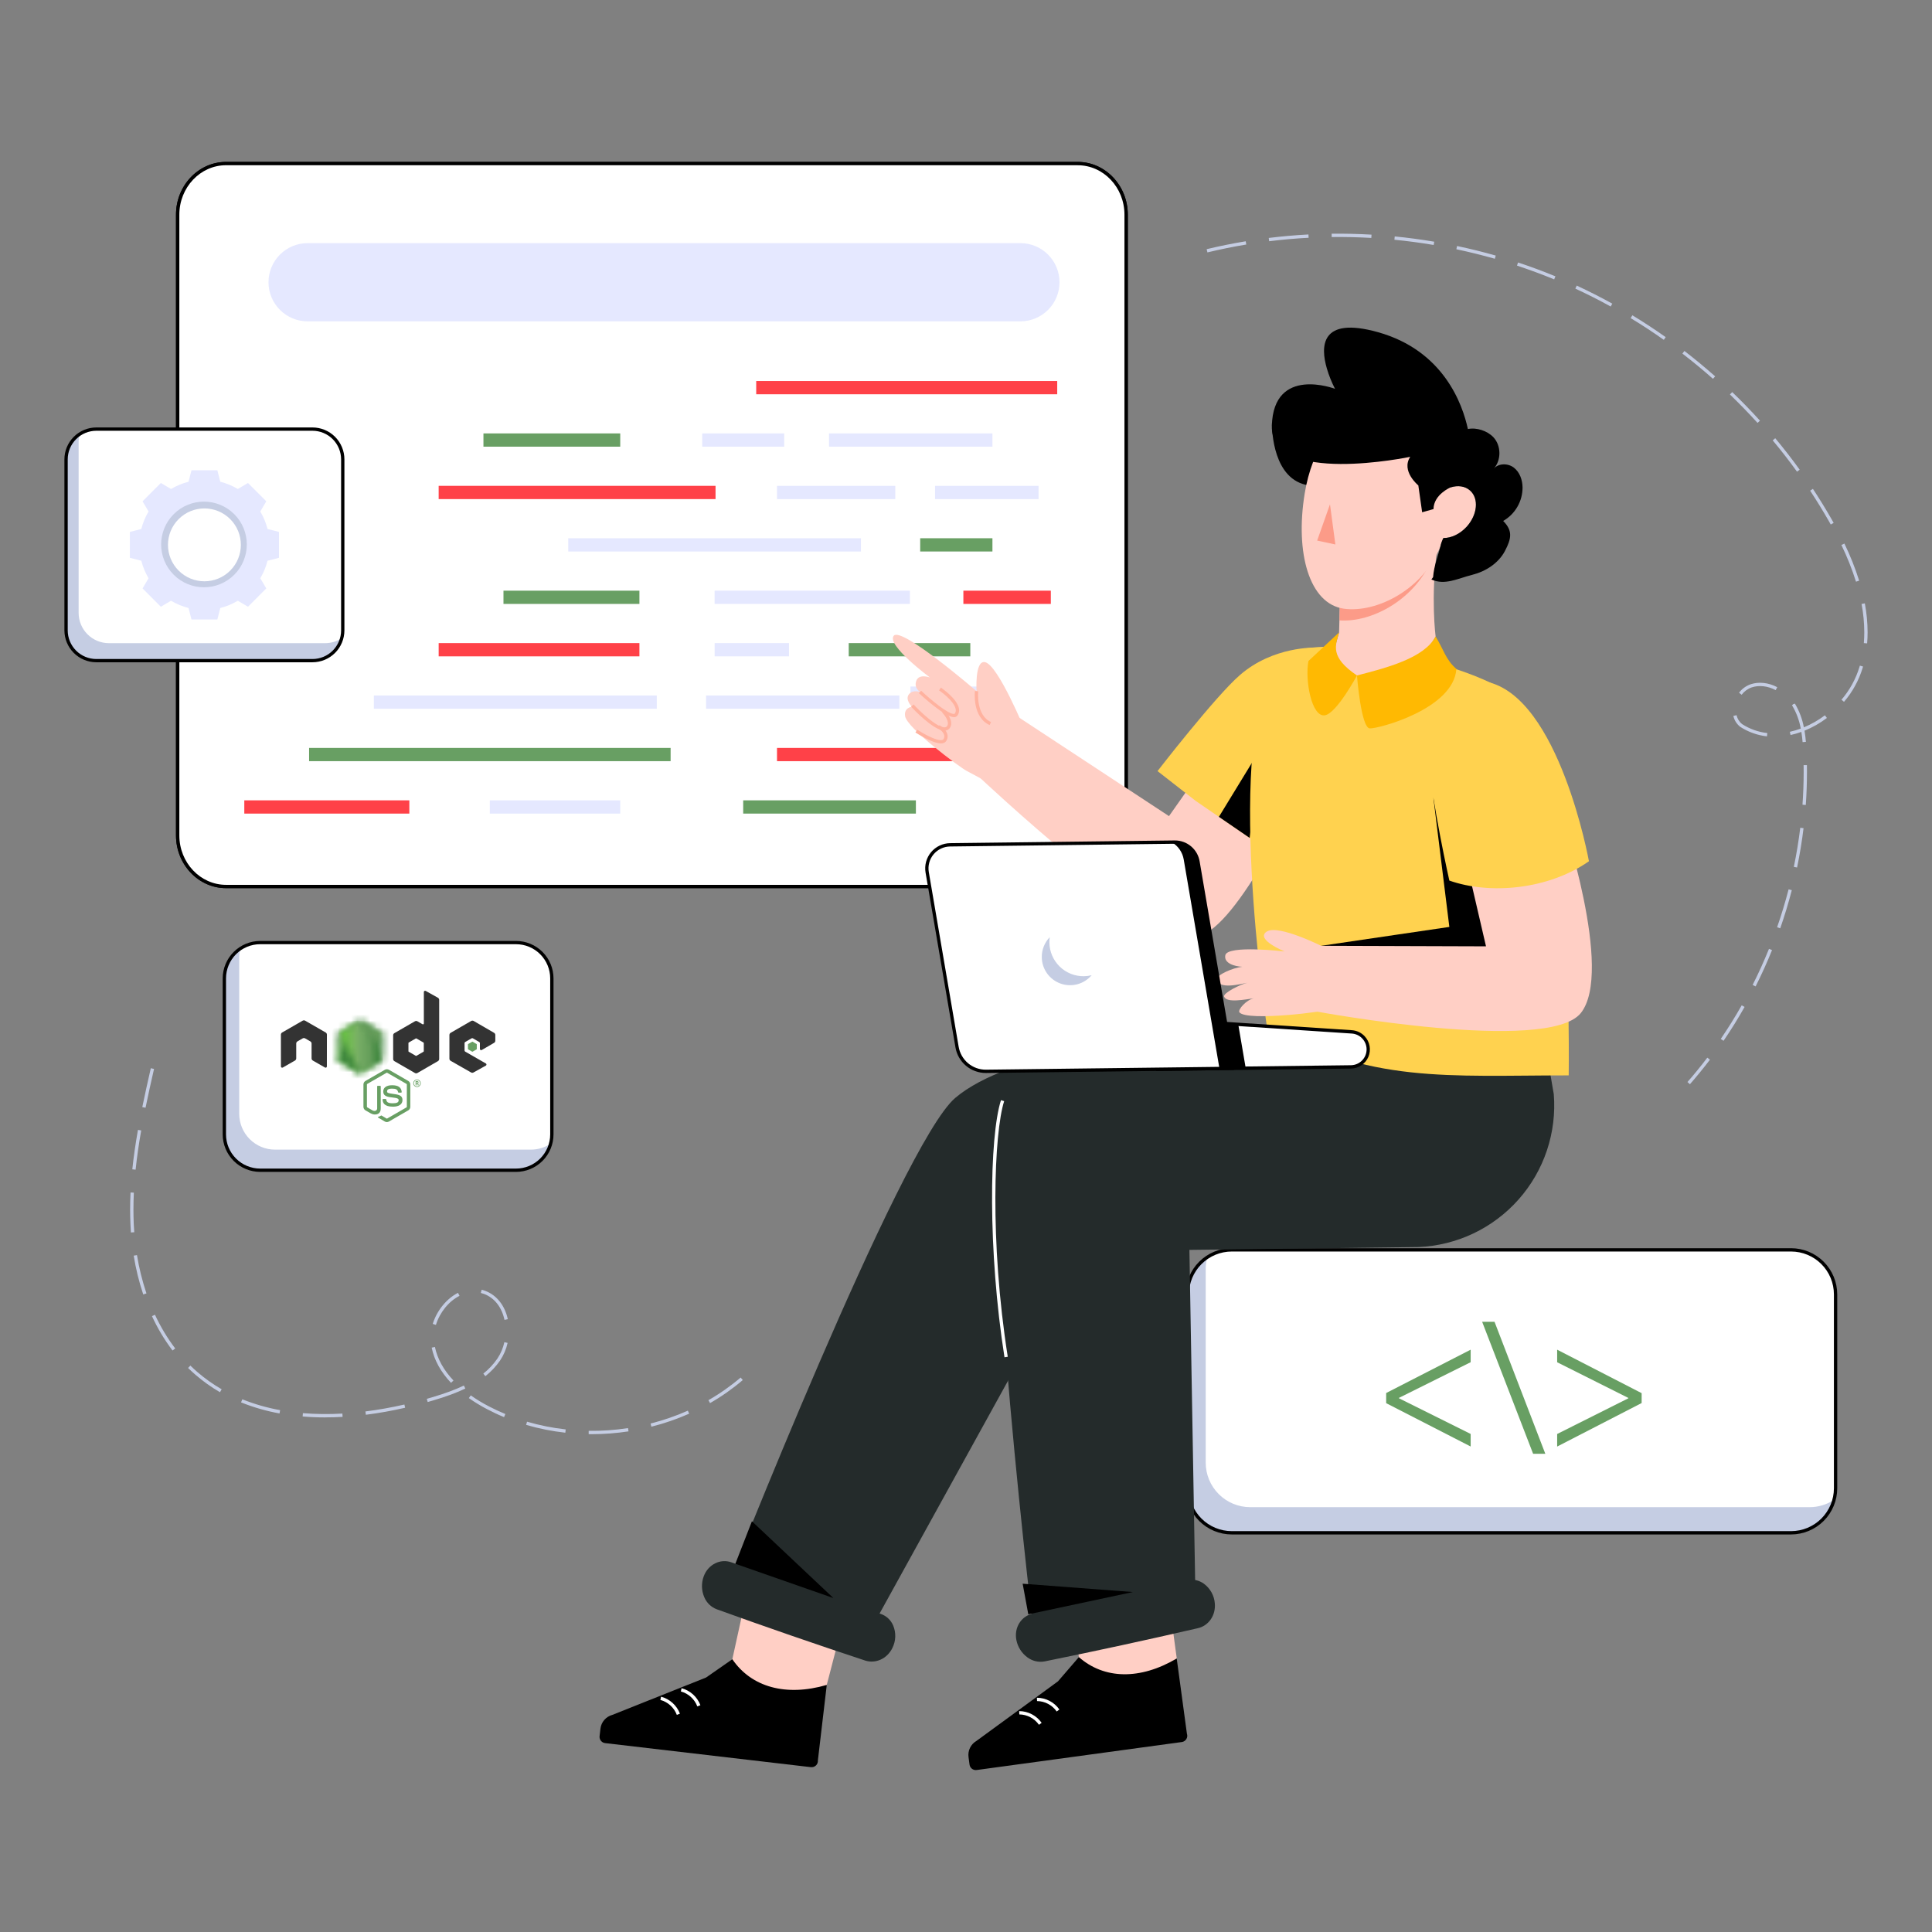 <svg width="300" height="300" viewBox="0 0 300 300" fill="none" xmlns="http://www.w3.org/2000/svg">
<rect x="0" y="0" width="300" height="300" fill="#808080" stroke="none"/>
<path d="M262.411 168.357C263.484 167.132 264.529 165.848 265.522 164.546L265.111 164.235C264.13 165.528 263.089 166.802 262.026 168.018L262.411 168.357ZM267.631 161.616C268.788 159.922 269.89 158.153 270.898 156.359L270.45 156.106C269.442 157.887 268.348 159.643 267.199 161.325L267.631 161.616ZM272.609 153.172C273.534 151.335 274.393 149.439 275.163 147.53L274.686 147.337C273.922 149.232 273.068 151.117 272.15 152.937L272.609 153.172ZM276.434 144.15C277.112 142.207 277.716 140.213 278.231 138.225L277.733 138.096C277.221 140.071 276.621 142.051 275.949 143.98L276.434 144.15ZM279.049 134.708C279.469 132.685 279.806 130.635 280.054 128.598L279.544 128.535C279.298 130.557 278.962 132.6 278.546 134.602L279.049 134.708ZM280.402 125C280.525 123.288 280.586 121.565 280.586 119.866C280.586 119.514 280.583 119.161 280.578 118.808H280.063C280.063 119.158 280.063 119.508 280.072 119.858C280.072 121.543 280.01 123.257 279.889 124.954L280.402 125ZM279.906 115.238L280.419 115.195C280.374 114.683 280.312 114.092 280.205 113.462C281.444 112.956 282.612 112.292 283.68 111.485L283.369 111.074C282.363 111.832 281.265 112.459 280.102 112.941C279.862 111.641 279.391 110.395 278.713 109.26L278.459 109.341L278.263 109.512C278.932 110.628 279.392 111.855 279.621 113.135C279.068 113.34 278.502 113.506 277.926 113.633L278.035 114.135C278.605 114.01 279.166 113.847 279.715 113.649C279.808 114.224 279.866 114.767 279.906 115.238ZM274.373 114.342L274.43 113.831C273.037 113.676 271.698 113.2 270.518 112.441C270.078 112.092 269.773 111.6 269.655 111.051L269.154 111.169C269.304 111.839 269.681 112.437 270.221 112.861C271.472 113.669 272.893 114.176 274.373 114.342ZM286.337 108.98C287.66 107.438 288.648 105.637 289.236 103.692L289.292 103.497L288.796 103.36L288.742 103.548C288.174 105.427 287.22 107.166 285.942 108.654L286.337 108.98ZM270.439 107.881C270.835 107.357 271.375 106.961 271.994 106.742C273.144 106.358 274.483 106.51 275.728 107.162L275.967 106.706C274.603 105.989 273.114 105.826 271.833 106.254C271.118 106.505 270.493 106.961 270.036 107.565L270.439 107.881ZM289.928 99.904C289.977 99.338 290 98.754 290 98.171C289.994 96.668 289.85 95.168 289.569 93.691L289.064 93.786C289.338 95.231 289.479 96.699 289.485 98.171C289.485 98.74 289.462 99.309 289.417 99.862L289.928 99.904ZM288.199 90.323L288.69 90.168C288.067 88.193 287.3 86.266 286.397 84.403L285.931 84.624C286.823 86.466 287.581 88.371 288.199 90.323ZM284.28 81.445L284.728 81.194C284.622 81.004 284.515 80.814 284.408 80.626C283.498 79.034 282.522 77.448 281.507 75.909L281.077 76.192C282.087 77.722 283.058 79.303 283.961 80.881C284.069 81.067 284.174 81.256 284.28 81.445ZM279.038 73.238L279.455 72.938C278.256 71.274 276.977 69.628 275.659 68.049L275.264 68.379C276.576 69.948 277.845 71.585 279.038 73.238ZM272.909 65.669L273.289 65.322C271.912 63.802 270.461 62.307 268.978 60.883L268.622 61.253C270.089 62.67 271.539 64.156 272.909 65.669ZM265.984 58.825L266.326 58.44C264.784 57.075 263.179 55.748 261.554 54.497L261.242 54.905C262.856 56.143 264.453 57.462 265.984 58.818V58.825ZM258.351 52.773L258.648 52.353C256.971 51.167 255.226 50.02 253.472 48.958L253.205 49.398C254.952 50.446 256.683 51.587 258.351 52.767V52.773ZM250.106 47.598L250.355 47.149C248.549 46.151 246.692 45.21 244.833 44.349L244.617 44.815C246.458 45.666 248.311 46.601 250.1 47.592L250.106 47.598ZM241.327 43.383L241.523 42.907C239.63 42.129 237.677 41.404 235.717 40.758L235.562 41.245C237.498 41.891 239.444 42.602 241.32 43.376L241.327 43.383ZM232.118 40.18L232.259 39.685C230.287 39.123 228.265 38.623 226.25 38.2L226.144 38.702C228.148 39.128 230.156 39.626 232.118 40.18ZM187.489 39.194C189.468 38.718 191.496 38.305 193.52 37.971L193.434 37.464C191.401 37.8 189.36 38.214 187.368 38.693L187.489 39.194ZM222.621 38.038L222.707 37.531C220.684 37.19 218.619 36.908 216.572 36.714L216.522 37.226C218.552 37.425 220.604 37.699 222.616 38.038H222.621ZM197.073 37.459C199.095 37.209 201.154 37.028 203.202 36.921L203.175 36.407C201.116 36.515 199.042 36.697 197.009 36.949L197.073 37.459ZM212.939 36.947L212.969 36.434C210.917 36.316 208.836 36.267 206.781 36.291V36.806C208.826 36.781 210.897 36.829 212.938 36.947H212.939Z" fill="#C5CDE3"/>
<path d="M278.114 194.078H191.272C190.364 194.078 189.465 194.257 188.626 194.604C187.788 194.952 187.025 195.461 186.384 196.103C185.742 196.745 185.232 197.507 184.885 198.346C184.538 199.184 184.359 200.083 184.359 200.991V231.1C184.359 232.008 184.538 232.907 184.885 233.746C185.232 234.584 185.742 235.347 186.384 235.988C187.025 236.63 187.788 237.14 188.626 237.487C189.465 237.834 190.364 238.013 191.272 238.013H278.114C279.947 238.012 281.704 237.284 283 235.987C284.296 234.691 285.023 232.933 285.023 231.1V200.991C285.023 199.158 284.295 197.401 282.999 196.104C281.704 194.808 279.946 194.079 278.114 194.078Z" fill="white"/>
<path d="M184.355 200.992V231.1C184.356 232.934 185.085 234.692 186.381 235.988C187.678 237.285 189.436 238.013 191.27 238.013H278.112C279.637 238.014 281.119 237.511 282.328 236.582C283.538 235.654 284.407 234.353 284.801 232.88C283.669 233.635 282.338 234.036 280.977 234.032H194.135C192.302 234.032 190.543 233.303 189.247 232.006C187.951 230.71 187.222 228.951 187.222 227.118V197.01C187.223 196.409 187.301 195.811 187.453 195.23C186.5 195.86 185.718 196.715 185.178 197.721C184.637 198.727 184.355 199.851 184.355 200.992Z" fill="#C5CDE3"/>
<path d="M191.272 238.27H278.114C280.015 238.268 281.838 237.512 283.183 236.168C284.527 234.823 285.283 233 285.285 231.099V200.991C285.283 199.09 284.527 197.267 283.183 195.923C281.838 194.579 280.015 193.822 278.114 193.82H191.272C189.371 193.822 187.548 194.579 186.204 195.923C184.859 197.267 184.103 199.09 184.101 200.991V231.099C184.103 233 184.859 234.823 186.204 236.168C187.548 237.512 189.371 238.268 191.272 238.27ZM278.114 194.334C279.879 194.336 281.571 195.038 282.819 196.286C284.067 197.534 284.769 199.226 284.77 200.991V231.099C284.768 232.864 284.066 234.556 282.818 235.804C281.571 237.051 279.879 237.753 278.114 237.755H191.272C189.507 237.753 187.816 237.051 186.568 235.804C185.32 234.556 184.618 232.864 184.616 231.099V200.991C184.618 199.226 185.319 197.534 186.567 196.286C187.815 195.038 189.507 194.336 191.272 194.334H278.114Z" fill="black"/>
<path d="M254.914 216.329L241.795 209.578V211.53L252.85 217.071V217.127L241.795 222.67V224.62L254.914 217.863V216.329Z" fill="#689F63"/>
<path d="M239.957 225.744L232.069 205.246H230.146L238.062 225.744H239.957Z" fill="#689F63"/>
<path d="M215.244 217.883L228.363 224.613V222.662L217.224 217.119V217.063L228.363 211.523V209.578L215.244 216.307V217.883Z" fill="#689F63"/>
<path d="M27.591 33.336V129.727C27.591 134.106 30.954 137.661 35.106 137.661H167.348C171.502 137.661 174.863 134.109 174.863 129.727V33.336C174.863 28.955 171.502 25.402 167.348 25.402H35.106C30.954 25.402 27.591 28.96 27.591 33.336Z" fill="white"/>
<path d="M35.106 137.912H167.347C171.633 137.912 175.125 134.239 175.125 129.725V33.334C175.125 28.823 171.639 25.141 167.347 25.141H35.106C30.821 25.141 27.329 28.816 27.329 33.334V129.725C27.333 134.239 30.821 137.912 35.106 137.912ZM167.347 25.66C171.35 25.66 174.605 29.104 174.605 33.338V129.725C174.605 133.956 171.35 137.397 167.347 137.397H35.106C31.104 137.397 27.848 133.956 27.848 129.725V33.334C27.848 29.099 31.104 25.655 35.106 25.655L167.347 25.66Z" fill="black"/>
<path d="M27.591 33.336V129.727C27.591 134.106 30.954 137.661 35.106 137.661H167.348C171.502 137.661 174.863 134.109 174.863 129.727V33.336C174.863 28.955 171.502 25.402 167.348 25.402H35.106C30.954 25.402 27.591 28.96 27.591 33.336Z" fill="white"/>
<path d="M35.106 137.912H167.347C171.633 137.912 175.125 134.239 175.125 129.725V33.334C175.125 28.823 171.639 25.141 167.347 25.141H35.106C30.821 25.141 27.329 28.816 27.329 33.334V129.725C27.333 134.239 30.821 137.912 35.106 137.912ZM167.347 25.66C171.35 25.66 174.605 29.104 174.605 33.338V129.725C174.605 133.956 171.35 137.397 167.347 137.397H35.106C31.104 137.397 27.848 133.956 27.848 129.725V33.334C27.848 29.099 31.104 25.655 35.106 25.655L167.347 25.66Z" fill="black"/>
<path d="M88.238 83.578H133.691V85.636H88.238V83.578Z" fill="#E5E8FF"/>
<path d="M145.194 75.441H161.27V77.499H145.194V75.441Z" fill="#E5E8FF"/>
<path d="M120.65 75.441H139.02V77.499H120.65V75.441Z" fill="#E5E8FF"/>
<path d="M75.069 67.301H96.309V69.359H75.069V67.301Z" fill="#689F63"/>
<path d="M149.592 91.719H163.172V93.777H149.592V91.719Z" fill="#FF4148"/>
<path d="M131.79 99.859H150.668V101.917H131.79V99.859Z" fill="#689F63"/>
<path d="M120.653 116.137H149.594V118.195H120.653V116.137Z" fill="#FF4148"/>
<path d="M117.424 59.164H164.164V61.222H117.424V59.164Z" fill="#FF4148"/>
<path d="M115.403 124.277H142.219V126.335H115.403V124.277Z" fill="#689F63"/>
<path d="M142.887 83.578H154.105V85.636H142.887V83.578Z" fill="#689F63"/>
<path d="M78.179 91.719H99.289V93.777H78.179V91.719Z" fill="#689F63"/>
<path d="M76.061 124.277H96.309V126.335H76.061V124.277Z" fill="#E5E8FF"/>
<path d="M68.115 75.441H111.109V77.499H68.115V75.441Z" fill="#FF4148"/>
<path d="M58.054 107.996H101.984V110.054H58.054V107.996Z" fill="#E5E8FF"/>
<path d="M109.636 107.996H139.652V110.054H109.636V107.996Z" fill="#E5E8FF"/>
<path d="M47.996 116.137H104.133V118.195H47.996V116.137Z" fill="#689F63"/>
<path d="M37.935 124.277H63.562V126.335H37.935V124.277Z" fill="#FF4148"/>
<path d="M109.041 67.301H121.773V69.359H109.041V67.301Z" fill="#E5E8FF"/>
<path d="M110.967 99.859H122.516V101.917H110.967V99.859Z" fill="#E5E8FF"/>
<path d="M128.73 67.301H154.105V69.359H128.73V67.301Z" fill="#E5E8FF"/>
<path d="M68.116 99.859H99.289V101.917H68.116V99.859Z" fill="#FF4148"/>
<path d="M110.965 91.719H141.289V93.777H110.965V91.719Z" fill="#E5E8FF"/>
<path d="M41.691 43.824C41.691 45.435 42.331 46.98 43.471 48.12C44.61 49.259 46.155 49.899 47.766 49.9H158.447C160.057 49.9 161.602 49.26 162.741 48.121C163.88 46.982 164.52 45.437 164.52 43.827C164.52 42.216 163.88 40.672 162.741 39.533C161.602 38.394 160.057 37.754 158.447 37.754H47.766C46.156 37.754 44.612 38.394 43.473 39.532C42.334 40.67 41.693 42.214 41.691 43.824Z" fill="#E5E8FF"/>
<path d="M141.373 106.602H155.945V108.66H141.373V106.602Z" fill="#E5E8FF"/>
<path d="M95.075 266.29L109.638 260.485L113.718 257.645L128.379 261.641L127.001 273.342C127.014 273.487 126.995 273.633 126.944 273.77C126.894 273.906 126.813 274.03 126.709 274.132C126.605 274.233 126.479 274.31 126.341 274.357C126.203 274.404 126.056 274.42 125.912 274.403L93.962 270.669C93.834 270.654 93.711 270.614 93.598 270.551C93.486 270.488 93.387 270.404 93.307 270.303C93.228 270.202 93.168 270.086 93.133 269.962C93.099 269.838 93.088 269.708 93.104 269.58L93.239 268.42C93.297 267.922 93.504 267.454 93.831 267.074C94.158 266.695 94.591 266.422 95.075 266.29Z" fill="black"/>
<path d="M113.716 257.644L116.671 244.176L130.754 252.482L128.379 261.634C122.024 263.486 116.654 261.968 113.716 257.644Z" fill="#FFCFC5"/>
<path d="M108.279 264.969L108.758 264.78C108.514 264.14 108.122 263.567 107.614 263.109C107.105 262.651 106.495 262.32 105.833 262.145L105.726 262.649C106.305 262.806 106.837 263.099 107.281 263.502C107.725 263.906 108.067 264.408 108.279 264.969Z" fill="white"/>
<path d="M105.099 266.286L105.578 266.098C105.334 265.458 104.941 264.885 104.432 264.427C103.924 263.969 103.314 263.638 102.652 263.461L102.546 263.965C103.125 264.123 103.657 264.416 104.101 264.819C104.545 265.223 104.887 265.725 105.099 266.286Z" fill="white"/>
<path d="M178.434 161.23C178.434 161.23 156.777 163.287 148.32 170.492C139.862 177.698 112.5 247.245 112.5 247.245L133.582 255.981L171.623 187.039L178.434 161.23Z" fill="#242B2B"/>
<path d="M151.623 270.329L164.282 261.078L167.527 257.316L182.72 257.526L184.302 269.202C184.351 269.339 184.369 269.484 184.355 269.628C184.34 269.772 184.295 269.911 184.22 270.035C184.146 270.159 184.045 270.265 183.924 270.345C183.804 270.426 183.668 270.479 183.524 270.5L151.653 274.848C151.396 274.882 151.135 274.814 150.928 274.657C150.721 274.5 150.585 274.268 150.55 274.011L150.394 272.853C150.325 272.358 150.404 271.853 150.623 271.403C150.842 270.954 151.19 270.579 151.623 270.329Z" fill="black"/>
<path d="M167.527 257.314L165.661 243.871L181.392 247.678L182.727 257.524C177.027 260.895 171.447 260.763 167.527 257.314Z" fill="#FFCFC5"/>
<path d="M164.085 265.759L164.5 265.448C164.106 264.888 163.584 264.43 162.977 264.113C162.37 263.796 161.696 263.628 161.011 263.625L161.034 264.14C161.635 264.148 162.225 264.299 162.755 264.581C163.286 264.862 163.741 265.266 164.085 265.759Z" fill="white"/>
<path d="M161.331 267.824L161.746 267.522C161.352 266.963 160.829 266.505 160.222 266.188C159.615 265.871 158.942 265.704 158.257 265.699L158.28 266.213C158.88 266.222 159.469 266.373 159.999 266.653C160.529 266.933 160.985 267.334 161.331 267.824Z" fill="white"/>
<path d="M239.156 157.57C226.974 155.876 219.428 155.781 210.32 161.009C195.754 158.503 158.782 161.23 155.677 170.911C151.916 182.639 160.843 256.427 160.843 256.427L185.662 250.063L184.69 194.082L220.242 193.643C223.2 193.522 226.104 192.804 228.779 191.533C231.453 190.262 233.844 188.465 235.807 186.248C237.771 184.032 239.267 181.442 240.205 178.633C241.144 175.825 241.506 172.856 241.27 169.904L239.156 157.57Z" fill="#242B2B"/>
<path d="M155.976 210.757L156.484 210.676C153.663 192.787 154.361 175.858 155.924 170.988L155.433 170.832C153.608 176.522 153.383 194.319 155.976 210.757Z" fill="white"/>
<path d="M151.986 120.599C151.986 120.599 179.675 146.669 186.098 145.342C192.189 144.087 202.078 122.678 202.078 122.678L186.056 120.276L181.521 126.727L158.157 111.367L151.986 120.599Z" fill="#FFCFC5"/>
<path d="M179.74 119.735L185.667 124.362L189.269 126.837L190.567 127.727L194.043 130.109L195.107 130.838L204.285 108.572L204.27 100.566C204.27 100.566 197.744 100.298 192.542 104.814C188.734 108.105 179.74 119.735 179.74 119.735Z" fill="#FFD24F"/>
<path d="M189.271 126.837L190.568 127.727L194.045 130.109L195.809 116.137L189.271 126.837Z" fill="black"/>
<path d="M198.331 102.742C202.282 97.314 227.311 102.345 235.042 108.101C244.417 115.085 243.587 166.985 243.587 166.985C224.873 166.985 212.454 168.308 196.685 159.159C196.679 159.159 189.92 114.292 198.331 102.742Z" fill="#FFD24F"/>
<path d="M197.511 65.708C197.511 65.708 197.319 73.516 202.25 75.138C207.181 76.76 208.977 72.044 208.977 72.044L207.169 65.886L202.635 65.469" fill="black"/>
<path d="M222.922 98.84L219.377 104.777L210.714 104.889L205.892 105.538L207.933 98.2L207.982 96.334L208.11 91.403L223.449 83.402C223.337 84.04 223.238 84.676 223.155 85.3C222.13 92.733 222.922 98.84 222.922 98.84Z" fill="#FFCFC5"/>
<path d="M223.449 83.406C223.337 84.044 223.238 84.68 223.155 85.304C223.06 85.304 222.972 85.304 222.883 85.304C222.675 85.714 222.518 86.147 222.416 86.595C219.873 93.026 213.046 96.706 207.981 96.331L208.108 91.4L223.449 83.406Z" fill="#FC9B88"/>
<path d="M222.923 98.84C221.123 102.2 215.375 103.679 210.71 104.886C210.71 104.886 211.333 113.005 212.694 113.103C213.951 113.191 225.726 110.107 226.145 103.871C224.465 102.421 224.141 100.789 222.923 98.84Z" fill="#FFB902"/>
<path d="M210.711 104.888C210.711 104.888 207.578 110.726 205.752 111.065C203.672 111.451 202.605 105.621 203.174 102.642L207.934 98.199C207.366 100.24 206.467 102.012 210.711 104.888Z" fill="#FFB902"/>
<path d="M208.68 94.518C213.784 95.22 221.026 91.505 223.668 84.836C223.767 84.388 223.924 83.955 224.134 83.547C225.348 83.561 226.713 82.932 227.763 81.772C229.428 79.929 229.672 77.416 228.291 76.184C227.504 75.475 226.385 75.324 225.239 75.687C225.083 68.436 221.586 62.583 216.462 61.755C213.04 61.203 209.618 62.999 206.986 66.266C206.675 66.66 206.364 67.077 206.07 67.511C204.394 69.999 203.144 73.148 202.588 76.659C201.086 85.88 203.315 93.778 208.68 94.518Z" fill="#FFCFC5"/>
<path d="M233.689 85.548C232.688 87.456 230.714 88.725 228.621 89.254C226.385 89.811 224.362 90.94 222.265 89.979L222.529 89.624C222.657 87.863 223.329 86.22 223.671 84.834C223.764 84.385 223.918 83.951 224.128 83.543C225.342 83.56 226.709 82.929 227.759 81.773C229.42 79.92 229.663 77.418 228.285 76.181C227.498 75.47 226.378 75.321 225.237 75.685C225.237 75.685 222.63 76.773 222.593 79.049L220.83 79.547L220.238 75.377C220.238 75.377 217.517 73.155 218.981 70.936C218.981 70.936 197.234 75.503 197.491 66.113C197.748 56.724 207.302 60.378 207.302 60.378C206.782 59.373 206.359 58.32 206.039 57.234C205.029 53.8 205.023 49.083 213.941 51.572C224.181 54.425 227.112 62.809 227.933 66.62C229.291 66.34 230.956 66.9 231.892 67.89C233.121 69.2 233.144 71.46 231.937 72.788C232.687 71.909 234.155 71.909 235.072 72.615C235.988 73.322 236.405 74.523 236.422 75.677C236.426 76.735 236.15 77.775 235.621 78.691C235.092 79.608 234.33 80.367 233.412 80.893C234.933 82.422 234.687 83.641 233.689 85.548Z" fill="black"/>
<path d="M206.519 78.305L204.527 83.942L207.355 84.543L206.519 78.305Z" fill="#FC9B88"/>
<path d="M222.579 123.91L225.054 143.933L205.164 146.862L232.152 151.563C232.152 151.563 233.936 148.15 234.138 147.887C234.34 147.625 229.613 130.758 229.613 130.758L222.579 123.91Z" fill="black"/>
<path d="M205.164 146.863L204.551 157.091C204.551 157.091 240.313 163.699 245.462 157.315C250.644 150.873 242.477 126.727 242.477 126.727L226.766 129.81L230.746 146.946L205.164 146.863Z" fill="#FFCFC5"/>
<path d="M230.848 105.868C242.12 108.209 246.73 133.737 246.73 133.737C240.399 138.141 231.349 138.954 225.055 136.736C225.055 136.736 222.402 125.037 221.597 116.498C220.897 109.064 227.821 105.239 230.848 105.868Z" fill="#FFD24F"/>
<path d="M190.266 148.327C190.015 149.571 191.683 150.067 192.929 150.122C191.435 150.26 188.92 151.386 188.982 152.03C189.147 153.742 192.664 152.786 193.697 152.604C192.699 152.81 189.886 154.183 190.082 154.75C190.446 155.798 193.417 155.184 194.749 155.005C193.585 155.193 192.125 156.814 192.467 157.207C193.711 158.637 206.184 157.052 206.344 156.714C208.114 156.593 207.455 147 205.683 147.123C205.683 147.123 198.499 143.455 196.687 144.662C194.875 145.869 199.476 147.743 199.476 147.743C199.476 147.743 190.602 146.696 190.266 148.327Z" fill="#FFCFC5"/>
<path d="M159.281 113.7C159.281 113.7 154.985 103.16 152.922 102.811C151.334 102.544 151.642 107.322 151.642 107.322C151.642 107.322 140.003 97.283 138.79 98.709C137.577 100.136 144.399 105.2 144.399 105.2C144.399 105.2 142.688 104.547 142.273 105.734C141.871 106.888 142.928 107.478 142.928 107.478C142.928 107.478 141.773 106.999 141.131 107.818C140.489 108.638 141.598 109.743 141.598 109.743C141.598 109.743 140.339 109.867 140.543 111.203C140.821 113.048 148.907 119.056 150.089 119.697C151.272 120.338 152.513 120.997 152.513 120.997L159.281 113.7Z" fill="#FFCFC5"/>
<path d="M148.135 111.361C148.164 111.362 148.192 111.362 148.221 111.361C148.313 111.353 148.403 111.325 148.484 111.279C148.564 111.232 148.634 111.169 148.687 111.093C148.795 110.936 148.87 110.758 148.907 110.571C148.944 110.384 148.942 110.191 148.902 110.004C148.611 108.474 146.208 106.842 146.102 106.773L145.816 107.2C145.838 107.215 148.149 108.782 148.393 110.101C148.421 110.221 148.424 110.346 148.401 110.468C148.378 110.59 148.33 110.705 148.26 110.807C148.252 110.819 148.233 110.847 148.158 110.855C147.304 110.958 144.568 108.695 143.034 107.254L142.683 107.629C143.111 108.009 146.723 111.361 148.135 111.361Z" fill="#FFB29F"/>
<path d="M146.659 113.447C146.703 113.45 146.748 113.45 146.792 113.447C146.948 113.432 147.098 113.379 147.229 113.293C147.36 113.207 147.468 113.09 147.543 112.952C148.193 111.827 146.705 110.315 146.641 110.252L146.277 110.616C146.633 110.973 147.473 112.044 147.098 112.695C147.063 112.763 147.011 112.821 146.947 112.863C146.884 112.905 146.81 112.93 146.734 112.936C145.553 113.075 142.811 110.418 141.856 109.387L141.478 109.735C141.837 110.118 144.964 113.447 146.659 113.447Z" fill="#FFB29F"/>
<path d="M146.11 115.436C146.215 115.437 146.319 115.425 146.421 115.402C146.534 115.378 146.641 115.33 146.735 115.262C146.828 115.194 146.907 115.107 146.964 115.006C147.056 114.853 147.115 114.682 147.138 114.504C147.161 114.326 147.147 114.146 147.096 113.974C146.866 113.162 145.922 112.633 145.883 112.609L145.633 113.06C145.633 113.06 146.432 113.51 146.603 114.117C146.633 114.223 146.641 114.335 146.626 114.445C146.611 114.554 146.574 114.66 146.516 114.754C146.494 114.795 146.463 114.83 146.426 114.857C146.388 114.883 146.345 114.902 146.3 114.91C145.444 115.12 143.212 113.821 142.428 113.308L142.145 113.737C142.436 113.911 144.782 115.436 146.11 115.436Z" fill="#FFB29F"/>
<path d="M153.673 112.585L153.883 112.118C151.512 111.065 151.892 107.386 151.896 107.351L151.385 107.293C151.366 107.456 150.963 111.381 153.673 112.585Z" fill="#FFB29F"/>
<path d="M179.641 166.033L209.777 165.664C210.499 165.685 211.2 165.418 211.725 164.922C212.25 164.426 212.556 163.742 212.577 163.02C212.598 162.298 212.331 161.597 211.835 161.072C211.339 160.547 210.655 160.241 209.933 160.22L193.537 159.131L176.767 158.023L179.641 166.033Z" fill="white"/>
<path d="M179.638 166.297L209.774 165.928C210.352 165.921 210.916 165.745 211.396 165.422C211.877 165.1 212.253 164.644 212.479 164.111C212.704 163.579 212.77 162.992 212.668 162.422C212.566 161.853 212.3 161.325 211.903 160.904C211.388 160.358 210.686 160.025 209.937 159.971L176.773 157.779C176.73 157.774 176.687 157.781 176.647 157.799C176.608 157.816 176.575 157.845 176.55 157.88C176.525 157.914 176.508 157.954 176.502 157.997C176.496 158.039 176.5 158.082 176.514 158.123L179.383 166.07C179.386 166.097 179.394 166.123 179.406 166.148C179.427 166.192 179.459 166.23 179.5 166.256C179.541 166.283 179.589 166.297 179.638 166.297ZM177.132 158.322L209.904 160.489C210.523 160.53 211.103 160.804 211.529 161.254C211.955 161.704 212.196 162.299 212.204 162.918C212.211 163.571 211.959 164.199 211.503 164.666C211.047 165.132 210.424 165.399 209.772 165.407L179.823 165.773L177.132 158.322Z" fill="black"/>
<path d="M175.517 158.047L178.402 166.041L193.434 165.859L192.289 159.154L175.517 158.047Z" fill="black"/>
<path d="M153.133 166.356L191.512 165.89L186.024 133.8C185.877 132.942 185.43 132.165 184.761 131.608C184.093 131.051 183.248 130.751 182.378 130.762L147.533 131.185C147.005 131.191 146.484 131.312 146.007 131.539C145.53 131.766 145.107 132.093 144.769 132.499C144.431 132.905 144.185 133.38 144.048 133.89C143.911 134.4 143.886 134.934 143.976 135.455L148.614 162.584C148.796 163.647 149.35 164.611 150.179 165.303C151.007 165.994 152.054 166.368 153.133 166.356Z" fill="white"/>
<path d="M153.078 166.613H153.137L191.515 166.146C191.553 166.146 191.589 166.138 191.623 166.122C191.656 166.106 191.686 166.083 191.71 166.055C191.734 166.026 191.751 165.992 191.761 165.957C191.77 165.921 191.772 165.883 191.766 165.846L186.279 133.758C186.129 132.846 185.658 132.018 184.951 131.421C184.245 130.825 183.349 130.5 182.425 130.504H182.375L147.531 130.926C146.965 130.932 146.407 131.062 145.897 131.305C145.386 131.548 144.934 131.898 144.572 132.333C144.21 132.768 143.946 133.276 143.799 133.822C143.652 134.368 143.626 134.94 143.721 135.497L148.361 162.626C148.547 163.742 149.124 164.755 149.988 165.485C150.851 166.216 151.947 166.615 153.078 166.613ZM153.131 166.098H153.078C152.067 166.102 151.088 165.746 150.316 165.094C149.544 164.442 149.029 163.537 148.862 162.541L144.223 135.412C144.14 134.928 144.163 134.431 144.291 133.957C144.418 133.482 144.647 133.041 144.961 132.664C145.276 132.287 145.668 131.982 146.112 131.771C146.555 131.56 147.039 131.448 147.531 131.442L182.375 131.019C183.187 131.002 183.978 131.279 184.602 131.797C185.227 132.316 185.644 133.043 185.777 133.844L191.221 165.636L153.131 166.098Z" fill="black"/>
<path d="M181.929 130.765C182.419 131.046 182.841 131.431 183.165 131.893C183.49 132.356 183.708 132.884 183.805 133.441L189.357 165.914L191.516 165.89L186.026 133.805C185.88 132.946 185.433 132.168 184.764 131.611C184.096 131.053 183.25 130.752 182.38 130.762L181.929 130.765Z" fill="black"/>
<path d="M161.767 148.631C161.776 149.527 162.057 150.399 162.575 151.13C163.093 151.861 163.822 152.416 164.665 152.721C165.507 153.026 166.423 153.065 167.288 152.835C168.154 152.604 168.928 152.115 169.508 151.431C169.115 151.53 168.712 151.582 168.307 151.587C167.612 151.596 166.922 151.468 166.277 151.21C165.631 150.952 165.043 150.569 164.546 150.084C164.048 149.598 163.652 149.02 163.378 148.381C163.104 147.742 162.959 147.055 162.951 146.36C162.948 146.08 162.966 145.801 163.006 145.523C162.199 146.355 161.754 147.473 161.767 148.631Z" fill="#C5CDE3"/>
<path d="M157.823 254.67C158.039 255.761 158.661 256.728 159.565 257.377C159.939 257.651 160.364 257.847 160.816 257.951C161.268 258.056 161.736 258.067 162.192 257.985C170.177 256.368 178.121 254.647 186.023 252.82C187.658 252.442 188.808 250.845 188.635 248.958C188.587 248.358 188.411 247.776 188.117 247.252C187.824 246.727 187.421 246.271 186.935 245.917C186.567 245.648 186.147 245.46 185.701 245.366C185.255 245.272 184.795 245.274 184.35 245.371C176.39 247.212 168.39 248.946 160.347 250.576C158.607 250.929 157.434 252.711 157.823 254.67Z" fill="#242B2B"/>
<path d="M158.797 245.918L175.922 247.211L159.673 250.672L158.797 245.918Z" fill="black"/>
<path d="M109.27 244.781C108.887 245.826 108.917 246.977 109.354 248C109.531 248.428 109.793 248.816 110.125 249.14C110.456 249.463 110.85 249.716 111.282 249.883C118.947 252.649 126.63 255.303 134.331 257.845C135.924 258.371 137.736 257.604 138.568 255.902C138.839 255.365 138.991 254.776 139.013 254.174C139.035 253.573 138.927 252.975 138.696 252.419C138.521 251.998 138.258 251.62 137.926 251.308C137.594 250.996 137.199 250.758 136.769 250.61C129.011 248.048 121.272 245.377 113.554 242.594C111.888 241.992 109.954 242.905 109.27 244.781Z" fill="#242B2B"/>
<path d="M116.758 236.223L129.406 248.143L114.187 242.821L116.758 236.223Z" fill="black"/>
<path d="M40.401 146.359H80.127C83.2 146.359 85.691 148.851 85.691 151.924V176.151C85.691 179.224 83.2 181.716 80.127 181.716H40.401C37.328 181.716 34.837 179.224 34.837 176.151V151.924C34.837 148.851 37.328 146.359 40.401 146.359Z" fill="white"/>
<g clip-path="url(#clip0_5474_16698)">
<path d="M60.074 174.237C59.965 174.237 59.855 174.208 59.759 174.153L58.755 173.558C58.605 173.474 58.678 173.445 58.728 173.428C58.928 173.358 58.968 173.342 59.182 173.221C59.204 173.208 59.234 173.212 59.257 173.226L60.028 173.684C60.056 173.699 60.095 173.699 60.121 173.684L63.128 171.948C63.156 171.932 63.174 171.9 63.174 171.867V168.397C63.174 168.362 63.156 168.332 63.127 168.314L60.121 166.58C60.094 166.564 60.057 166.564 60.029 166.58L57.024 168.314C56.995 168.331 56.976 168.363 56.976 168.396V171.866C56.976 171.899 56.994 171.931 57.023 171.946L57.846 172.422C58.293 172.646 58.567 172.382 58.567 172.117V168.693C58.567 168.644 58.605 168.606 58.654 168.606H59.035C59.082 168.606 59.121 168.644 59.121 168.693V172.119C59.121 172.715 58.796 173.057 58.231 173.057C58.057 173.057 57.92 173.057 57.538 172.869L56.749 172.415C56.554 172.302 56.434 172.091 56.434 171.866V168.396C56.434 168.17 56.554 167.96 56.749 167.848L59.759 166.112C59.949 166.004 60.202 166.004 60.391 166.112L63.397 167.849C63.591 167.961 63.712 168.171 63.712 168.397V171.867C63.712 172.092 63.591 172.302 63.397 172.415L60.391 174.151C60.295 174.207 60.185 174.235 60.074 174.235" fill="#689F63"/>
<path d="M61.002 171.844C59.686 171.844 59.41 171.24 59.41 170.733C59.41 170.685 59.449 170.647 59.497 170.647H59.886C59.928 170.647 59.965 170.678 59.971 170.721C60.03 171.116 60.205 171.316 61 171.316C61.634 171.316 61.903 171.173 61.903 170.837C61.903 170.643 61.827 170.499 60.842 170.403C60.019 170.322 59.51 170.14 59.51 169.482C59.51 168.875 60.022 168.514 60.879 168.514C61.842 168.514 62.319 168.848 62.379 169.566C62.381 169.591 62.372 169.615 62.356 169.633C62.339 169.651 62.316 169.661 62.292 169.661H61.901C61.861 169.661 61.825 169.632 61.817 169.593C61.723 169.177 61.495 169.044 60.878 169.044C60.186 169.044 60.105 169.285 60.105 169.465C60.105 169.684 60.2 169.748 61.133 169.872C62.058 169.994 62.496 170.168 62.496 170.817C62.496 171.472 61.95 171.847 60.997 171.847M64.66 168.168H64.76C64.843 168.168 64.859 168.11 64.859 168.076C64.859 167.987 64.798 167.987 64.764 167.987H64.66L64.66 168.168ZM64.537 167.883H64.76C64.837 167.883 64.988 167.883 64.988 168.055C64.988 168.175 64.911 168.199 64.865 168.214C64.955 168.22 64.961 168.279 64.973 168.362C64.979 168.414 64.989 168.503 65.007 168.534H64.869C64.865 168.503 64.844 168.338 64.844 168.329C64.835 168.292 64.822 168.274 64.776 168.274H64.663V168.534H64.537V167.883ZM64.268 168.207C64.268 168.476 64.486 168.695 64.753 168.695C65.022 168.695 65.24 168.472 65.24 168.207C65.24 167.937 65.019 167.722 64.752 167.722C64.489 167.722 64.267 167.934 64.267 168.206M65.333 168.208C65.333 168.528 65.072 168.788 64.754 168.788C64.438 168.788 64.174 168.531 64.174 168.208C64.174 167.88 64.444 167.629 64.754 167.629C65.066 167.629 65.332 167.881 65.332 168.208" fill="#689F63"/>
<path fill-rule="evenodd" clip-rule="evenodd" d="M50.763 160.659C50.763 160.52 50.69 160.393 50.57 160.324L47.382 158.49C47.328 158.459 47.268 158.442 47.207 158.44H47.174C47.113 158.442 47.053 158.459 46.998 158.49L43.81 160.324C43.691 160.394 43.617 160.521 43.617 160.659L43.624 165.6C43.624 165.668 43.66 165.732 43.72 165.766C43.779 165.802 43.852 165.802 43.911 165.766L45.806 164.681C45.926 164.609 45.999 164.484 45.999 164.346V162.038C45.999 161.901 46.072 161.774 46.191 161.705L46.998 161.24C47.058 161.206 47.124 161.189 47.191 161.189C47.257 161.189 47.324 161.206 47.382 161.24L48.188 161.705C48.308 161.773 48.381 161.901 48.381 162.038V164.346C48.381 164.483 48.455 164.61 48.574 164.68L50.468 165.765C50.528 165.8 50.602 165.8 50.661 165.765C50.719 165.731 50.756 165.667 50.756 165.598L50.763 160.659ZM65.805 163.231C65.805 163.266 65.787 163.297 65.757 163.314L64.662 163.946C64.632 163.963 64.596 163.963 64.566 163.946L63.471 163.314C63.441 163.297 63.423 163.265 63.423 163.231V161.967C63.423 161.933 63.441 161.901 63.47 161.883L64.565 161.251C64.595 161.234 64.632 161.234 64.662 161.251L65.757 161.883C65.787 161.901 65.805 161.933 65.805 161.967L65.805 163.231ZM66.101 153.868C66.041 153.835 65.969 153.836 65.91 153.87C65.851 153.905 65.815 153.968 65.815 154.036V158.929C65.815 158.977 65.789 159.021 65.747 159.045C65.706 159.069 65.654 159.069 65.613 159.045L64.814 158.585C64.695 158.517 64.549 158.517 64.429 158.585L61.24 160.426C61.121 160.494 61.048 160.621 61.048 160.758V164.44C61.048 164.578 61.121 164.705 61.24 164.774L64.429 166.616C64.548 166.684 64.695 166.684 64.814 166.616L68.003 164.773C68.122 164.704 68.196 164.577 68.196 164.44V155.263C68.196 155.124 68.12 154.995 67.998 154.927L66.101 153.868ZM76.72 161.934C76.839 161.865 76.912 161.738 76.912 161.601V160.709C76.912 160.571 76.839 160.445 76.72 160.376L73.552 158.536C73.432 158.467 73.285 158.467 73.165 158.536L69.977 160.376C69.858 160.446 69.784 160.572 69.784 160.71V164.39C69.784 164.529 69.859 164.657 69.979 164.725L73.147 166.531C73.263 166.598 73.406 166.598 73.524 166.533L75.441 165.468C75.501 165.434 75.539 165.37 75.539 165.301C75.539 165.232 75.502 165.167 75.442 165.133L72.234 163.292C72.174 163.258 72.137 163.194 72.137 163.126V161.971C72.137 161.902 72.173 161.839 72.234 161.804L73.232 161.229C73.291 161.194 73.364 161.194 73.424 161.229L74.422 161.804C74.482 161.838 74.519 161.902 74.519 161.971V162.878C74.519 162.947 74.555 163.011 74.615 163.045C74.674 163.079 74.748 163.079 74.808 163.045L76.72 161.934Z" fill="#333333"/>
<path fill-rule="evenodd" clip-rule="evenodd" d="M73.313 161.76C73.336 161.747 73.364 161.747 73.387 161.76L73.999 162.113C74.022 162.126 74.036 162.151 74.036 162.177V162.884C74.036 162.91 74.022 162.934 73.999 162.948L73.387 163.301C73.364 163.314 73.336 163.314 73.313 163.301L72.702 162.948C72.678 162.934 72.664 162.91 72.664 162.884V162.177C72.664 162.151 72.678 162.126 72.701 162.113L73.313 161.76Z" fill="#689F63"/>
<mask id="mask0_5474_16698" style="mask-type:luminance" maskUnits="userSpaceOnUse" x="52" y="158" width="8" height="9">
<path d="M55.714 158.555L52.543 160.385C52.424 160.454 52.352 160.58 52.352 160.717V164.38C52.352 164.517 52.424 164.643 52.543 164.711L55.714 166.543C55.833 166.611 55.979 166.611 56.097 166.543L59.268 164.711C59.386 164.643 59.459 164.517 59.459 164.38V160.717C59.459 160.58 59.386 160.454 59.267 160.385L56.097 158.555C56.038 158.521 55.971 158.504 55.905 158.504C55.839 158.504 55.773 158.521 55.713 158.555" fill="white"/>
</mask>
<g mask="url(#mask0_5474_16698)">
<path d="M62.665 160.075L53.73 155.695L49.148 165.041L58.083 169.421L62.665 160.075Z" fill="url(#paint0_linear_5474_16698)"/>
</g>
<mask id="mask1_5474_16698" style="mask-type:luminance" maskUnits="userSpaceOnUse" x="52" y="158" width="8" height="9">
<path d="M52.43 164.613C52.46 164.653 52.498 164.687 52.543 164.712L55.263 166.283L55.716 166.544C55.783 166.583 55.861 166.6 55.937 166.594C55.962 166.592 55.987 166.587 56.012 166.58L59.356 160.457C59.331 160.429 59.301 160.406 59.267 160.386L57.191 159.187L56.093 158.556C56.062 158.537 56.028 158.525 55.994 158.516L52.43 164.613Z" fill="white"/>
</mask>
<g mask="url(#mask1_5474_16698)">
<path d="M48.566 161.371L54.875 169.91L63.219 163.746L56.91 155.207L48.566 161.371Z" fill="url(#paint1_linear_5474_16698)"/>
</g>
<mask id="mask2_5474_16698" style="mask-type:luminance" maskUnits="userSpaceOnUse" x="52" y="158" width="8" height="9">
<path d="M55.866 158.505C55.813 158.511 55.761 158.527 55.713 158.554L52.551 160.379L55.96 166.589C56.008 166.583 56.054 166.567 56.096 166.542L59.267 164.711C59.365 164.654 59.432 164.558 59.453 164.449L55.977 158.512C55.951 158.507 55.926 158.504 55.899 158.504C55.889 158.504 55.878 158.504 55.868 158.505" fill="white"/>
</mask>
<g mask="url(#mask2_5474_16698)">
<path d="M52.551 158.504V166.59H59.451V158.504H52.551Z" fill="url(#paint2_linear_5474_16698)"/>
</g>
</g>
<path d="M34.836 151.925V176.154C34.836 177.629 35.422 179.044 36.466 180.088C37.509 181.131 38.924 181.718 40.399 181.718H80.126C81.352 181.718 82.543 181.313 83.515 180.567C84.488 179.821 85.187 178.775 85.504 177.591C84.595 178.195 83.528 178.516 82.436 178.514H42.709C41.234 178.513 39.819 177.927 38.776 176.883C37.732 175.84 37.146 174.425 37.146 172.949V148.722C37.146 148.238 37.209 147.757 37.331 147.289C36.564 147.795 35.935 148.483 35.499 149.292C35.064 150.101 34.836 151.006 34.836 151.925Z" fill="#C5CDE3"/>
<path d="M40.401 181.971H80.128C81.671 181.969 83.151 181.355 84.242 180.264C85.333 179.173 85.947 177.693 85.949 176.15V151.921C85.945 150.379 85.33 148.902 84.239 147.813C83.148 146.724 81.67 146.111 80.128 146.109H40.401C38.858 146.111 37.379 146.725 36.287 147.816C35.196 148.906 34.582 150.386 34.58 151.929V176.158C34.584 177.7 35.199 179.177 36.29 180.267C37.381 181.356 38.859 181.969 40.401 181.971ZM80.128 146.615C81.535 146.617 82.884 147.176 83.878 148.171C84.873 149.166 85.433 150.514 85.434 151.921V176.15C85.433 177.557 84.873 178.906 83.878 179.9C82.884 180.895 81.535 181.455 80.128 181.456H40.401C38.994 181.455 37.646 180.895 36.651 179.9C35.656 178.906 35.097 177.557 35.095 176.15V151.921C35.097 150.514 35.656 149.166 36.651 148.171C37.646 147.176 38.994 146.617 40.401 146.615H80.128Z" fill="black"/>
<path d="M14.959 66.633H48.522C51.118 66.633 53.223 68.737 53.223 71.334V97.881C53.223 100.477 51.118 102.582 48.522 102.582H14.959C12.363 102.582 10.258 100.477 10.258 97.881V71.334C10.258 68.737 12.363 66.633 14.959 66.633Z" fill="white"/>
<path d="M10.258 71.331V97.878C10.258 99.125 10.753 100.32 11.635 101.202C12.516 102.083 13.712 102.579 14.958 102.579H48.523C49.558 102.579 50.564 102.237 51.386 101.607C52.207 100.977 52.798 100.093 53.066 99.093C52.298 99.602 51.397 99.873 50.475 99.871H16.911C15.664 99.871 14.468 99.375 13.587 98.494C12.705 97.612 12.21 96.417 12.21 95.17V68.623C12.21 68.215 12.262 67.809 12.365 67.414C11.717 67.841 11.185 68.423 10.817 69.106C10.449 69.79 10.257 70.555 10.258 71.331Z" fill="#C5CDE3"/>
<path d="M14.959 102.837H48.523C49.836 102.836 51.095 102.315 52.024 101.387C52.953 100.46 53.477 99.202 53.48 97.889V71.333C53.479 70.018 52.956 68.758 52.027 67.828C51.098 66.899 49.837 66.376 48.523 66.375H14.959C13.644 66.376 12.384 66.899 11.455 67.828C10.525 68.758 10.002 70.018 10.001 71.333V97.889C10.005 99.202 10.529 100.46 11.458 101.387C12.387 102.315 13.646 102.836 14.959 102.837ZM48.523 66.888C49.701 66.89 50.83 67.359 51.663 68.192C52.496 69.025 52.964 70.154 52.966 71.333V97.889C52.964 99.067 52.496 100.196 51.663 101.029C50.83 101.862 49.701 102.33 48.523 102.332H14.959C13.781 102.33 12.652 101.862 11.819 101.029C10.986 100.196 10.517 99.067 10.516 97.889V71.333C10.517 70.154 10.986 69.025 11.819 68.192C12.651 67.359 13.781 66.89 14.959 66.888H48.523Z" fill="black"/>
<path d="M20.166 86.617V82.595L21.944 82.142C22.184 81.186 22.563 80.271 23.069 79.424L22.135 77.843L24.976 74.997L26.558 75.931C27.404 75.424 28.32 75.045 29.277 74.805L29.733 73.023H33.751L34.206 74.805C35.163 75.045 36.079 75.424 36.925 75.931L38.507 74.997L41.349 77.843L40.416 79.424C40.923 80.27 41.302 81.186 41.542 82.142L43.32 82.595V86.617L41.542 87.07C41.302 88.026 40.923 88.942 40.416 89.788L41.349 91.37L38.507 94.215L36.927 93.281C36.08 93.789 35.164 94.169 34.206 94.409L33.751 96.19H29.733L29.277 94.409C28.32 94.169 27.404 93.789 26.558 93.281L24.976 94.215L22.135 91.37L23.069 89.788C22.563 88.942 22.183 88.026 21.942 87.07L20.166 86.617Z" fill="#E5E8FF"/>
<path d="M27.287 89.059C24.828 86.599 24.828 82.612 27.287 80.152C29.747 77.692 33.735 77.692 36.195 80.152C38.654 82.612 38.654 86.599 36.195 89.059C33.735 91.519 29.747 91.519 27.287 89.059Z" fill="#C5CDE3"/>
<path d="M26.971 89.245C24.374 86.648 24.374 82.438 26.971 79.841C29.568 77.244 33.779 77.244 36.376 79.841C38.973 82.438 38.973 86.648 36.376 89.245C33.779 91.842 29.568 91.842 26.971 89.245Z" fill="#C5CDE3"/>
<path d="M27.741 88.606C25.531 86.397 25.531 82.814 27.741 80.605C29.95 78.396 33.532 78.396 35.742 80.605C37.951 82.814 37.951 86.397 35.742 88.606C33.532 90.815 29.95 90.815 27.741 88.606Z" fill="white"/>
<path d="M91.89 222.697C93.8 222.696 95.707 222.551 97.596 222.263L97.518 221.754C95.497 222.065 93.454 222.207 91.409 222.181V222.694C91.565 222.697 91.727 222.697 91.89 222.697ZM87.785 222.47L87.841 221.958C85.809 221.733 83.802 221.332 81.839 220.76L81.695 221.254C83.683 221.834 85.718 222.241 87.777 222.47H87.785ZM101.147 221.537C103.157 221.03 105.12 220.353 107.016 219.514L106.808 219.048C104.939 219.876 103.003 220.544 101.021 221.045L101.147 221.537ZM50.514 220.088C51.389 220.088 52.293 220.064 53.197 220.012L53.167 219.499C51.124 219.618 49.075 219.596 47.035 219.434L46.993 219.947C48.132 220.048 49.317 220.095 50.514 220.095V220.088ZM78.274 220.045L78.47 219.569C77.591 219.206 76.722 218.802 75.886 218.366C74.92 217.866 73.989 217.301 73.099 216.674L72.8 217.094C73.71 217.733 74.662 218.311 75.65 218.824C76.498 219.27 77.381 219.689 78.274 220.051V220.045ZM56.807 219.684C58.858 219.424 60.894 219.06 62.908 218.595L62.795 218.094C60.751 218.561 58.715 218.922 56.745 219.168L56.807 219.684ZM43.406 219.472L43.498 218.967C41.489 218.604 39.522 218.04 37.626 217.282L37.433 217.76C39.358 218.533 41.357 219.109 43.398 219.479L43.406 219.472ZM110.259 217.872C112.06 216.838 113.76 215.641 115.34 214.294L115.005 213.904C113.45 215.229 111.776 216.407 110.003 217.422L110.259 217.872ZM66.41 217.705C66.673 217.633 66.935 217.557 67.195 217.478C69.311 216.856 70.871 216.276 72.254 215.612L72.032 215.145C70.674 215.798 69.138 216.364 67.054 216.984C66.796 217.06 66.536 217.139 66.276 217.209L66.41 217.705ZM34.165 216.173L34.421 215.727C33.097 214.964 31.847 214.079 30.688 213.082C30.302 212.751 29.923 212.404 29.563 212.049L29.203 212.416C29.571 212.777 29.959 213.134 30.352 213.471C31.532 214.491 32.806 215.398 34.157 216.179L34.165 216.173ZM70.04 214.719L70.415 214.366C68.886 212.746 67.917 210.993 67.534 209.156L67.032 209.26C67.426 211.198 68.438 213.034 70.033 214.725L70.04 214.719ZM75.364 213.695C76.242 213.001 77.013 212.181 77.65 211.261C78.209 210.431 78.605 209.503 78.82 208.526L78.318 208.412C78.118 209.326 77.749 210.194 77.229 210.971C76.621 211.848 75.887 212.631 75.051 213.294L75.364 213.695ZM26.798 209.699L27.207 209.388C25.973 207.762 24.92 206.008 24.064 204.155L23.598 204.371C24.466 206.259 25.537 208.047 26.79 209.705L26.798 209.699ZM67.69 205.728C68.286 203.788 69.689 202.056 71.352 201.216L71.118 200.75C69.336 201.658 67.833 203.508 67.198 205.572L67.69 205.728ZM78.347 204.95L78.851 204.841C78.397 202.727 77.14 201.129 75.385 200.457C75.191 200.381 74.991 200.318 74.788 200.268L74.665 200.767C74.847 200.813 75.026 200.87 75.202 200.936C76.799 201.56 77.916 202.985 78.339 204.956L78.347 204.95ZM22.252 201.002L22.741 200.837C22.09 198.898 21.598 196.91 21.269 194.892L20.762 194.976C21.091 197.023 21.587 199.041 22.245 201.008L22.252 201.002ZM20.334 191.378L20.848 191.339C20.817 190.924 20.791 190.509 20.771 190.094C20.737 189.351 20.72 188.584 20.72 187.814C20.72 186.961 20.742 186.081 20.784 185.194L20.271 185.171C20.227 186.064 20.205 186.954 20.205 187.815C20.205 188.593 20.224 189.371 20.258 190.121C20.274 190.544 20.297 190.963 20.326 191.378H20.334ZM21.058 181.626C21.257 179.717 21.541 177.724 21.927 175.534L21.422 175.446C21.033 177.648 20.747 179.646 20.546 181.573L21.058 181.626ZM22.599 172.011C23.022 169.942 23.483 167.893 23.918 165.986L23.418 165.871C22.982 167.781 22.52 169.835 22.095 171.908L22.599 172.011Z" fill="#C5CDE3"/>
<defs>
<linearGradient id="paint0_linear_5474_16698" x1="58.195" y1="157.878" x2="53.614" y2="167.223" gradientUnits="userSpaceOnUse">
<stop offset="0.3" stop-color="#3E863D"/>
<stop offset="0.5" stop-color="#55934F"/>
<stop offset="0.8" stop-color="#5AAD45"/>
</linearGradient>
<linearGradient id="paint1_linear_5474_16698" x1="51.759" y1="165.69" x2="60.103" y2="159.525" gradientUnits="userSpaceOnUse">
<stop offset="0.57" stop-color="#3E863D"/>
<stop offset="0.72" stop-color="#619857"/>
<stop offset="1" stop-color="#76AC64"/>
</linearGradient>
<linearGradient id="paint2_linear_5474_16698" x1="52.553" y1="162.547" x2="59.453" y2="162.547" gradientUnits="userSpaceOnUse">
<stop offset="0.16" stop-color="#6BBF47"/>
<stop offset="0.38" stop-color="#79B461"/>
<stop offset="0.47" stop-color="#75AC64"/>
<stop offset="0.7" stop-color="#659E5A"/>
<stop offset="0.9" stop-color="#3E863D"/>
</linearGradient>
<clipPath id="clip0_5474_16698">
<rect width="33.295" height="20.391" fill="white" transform="translate(43.617 153.844)"/>
</clipPath>
</defs>
</svg>
